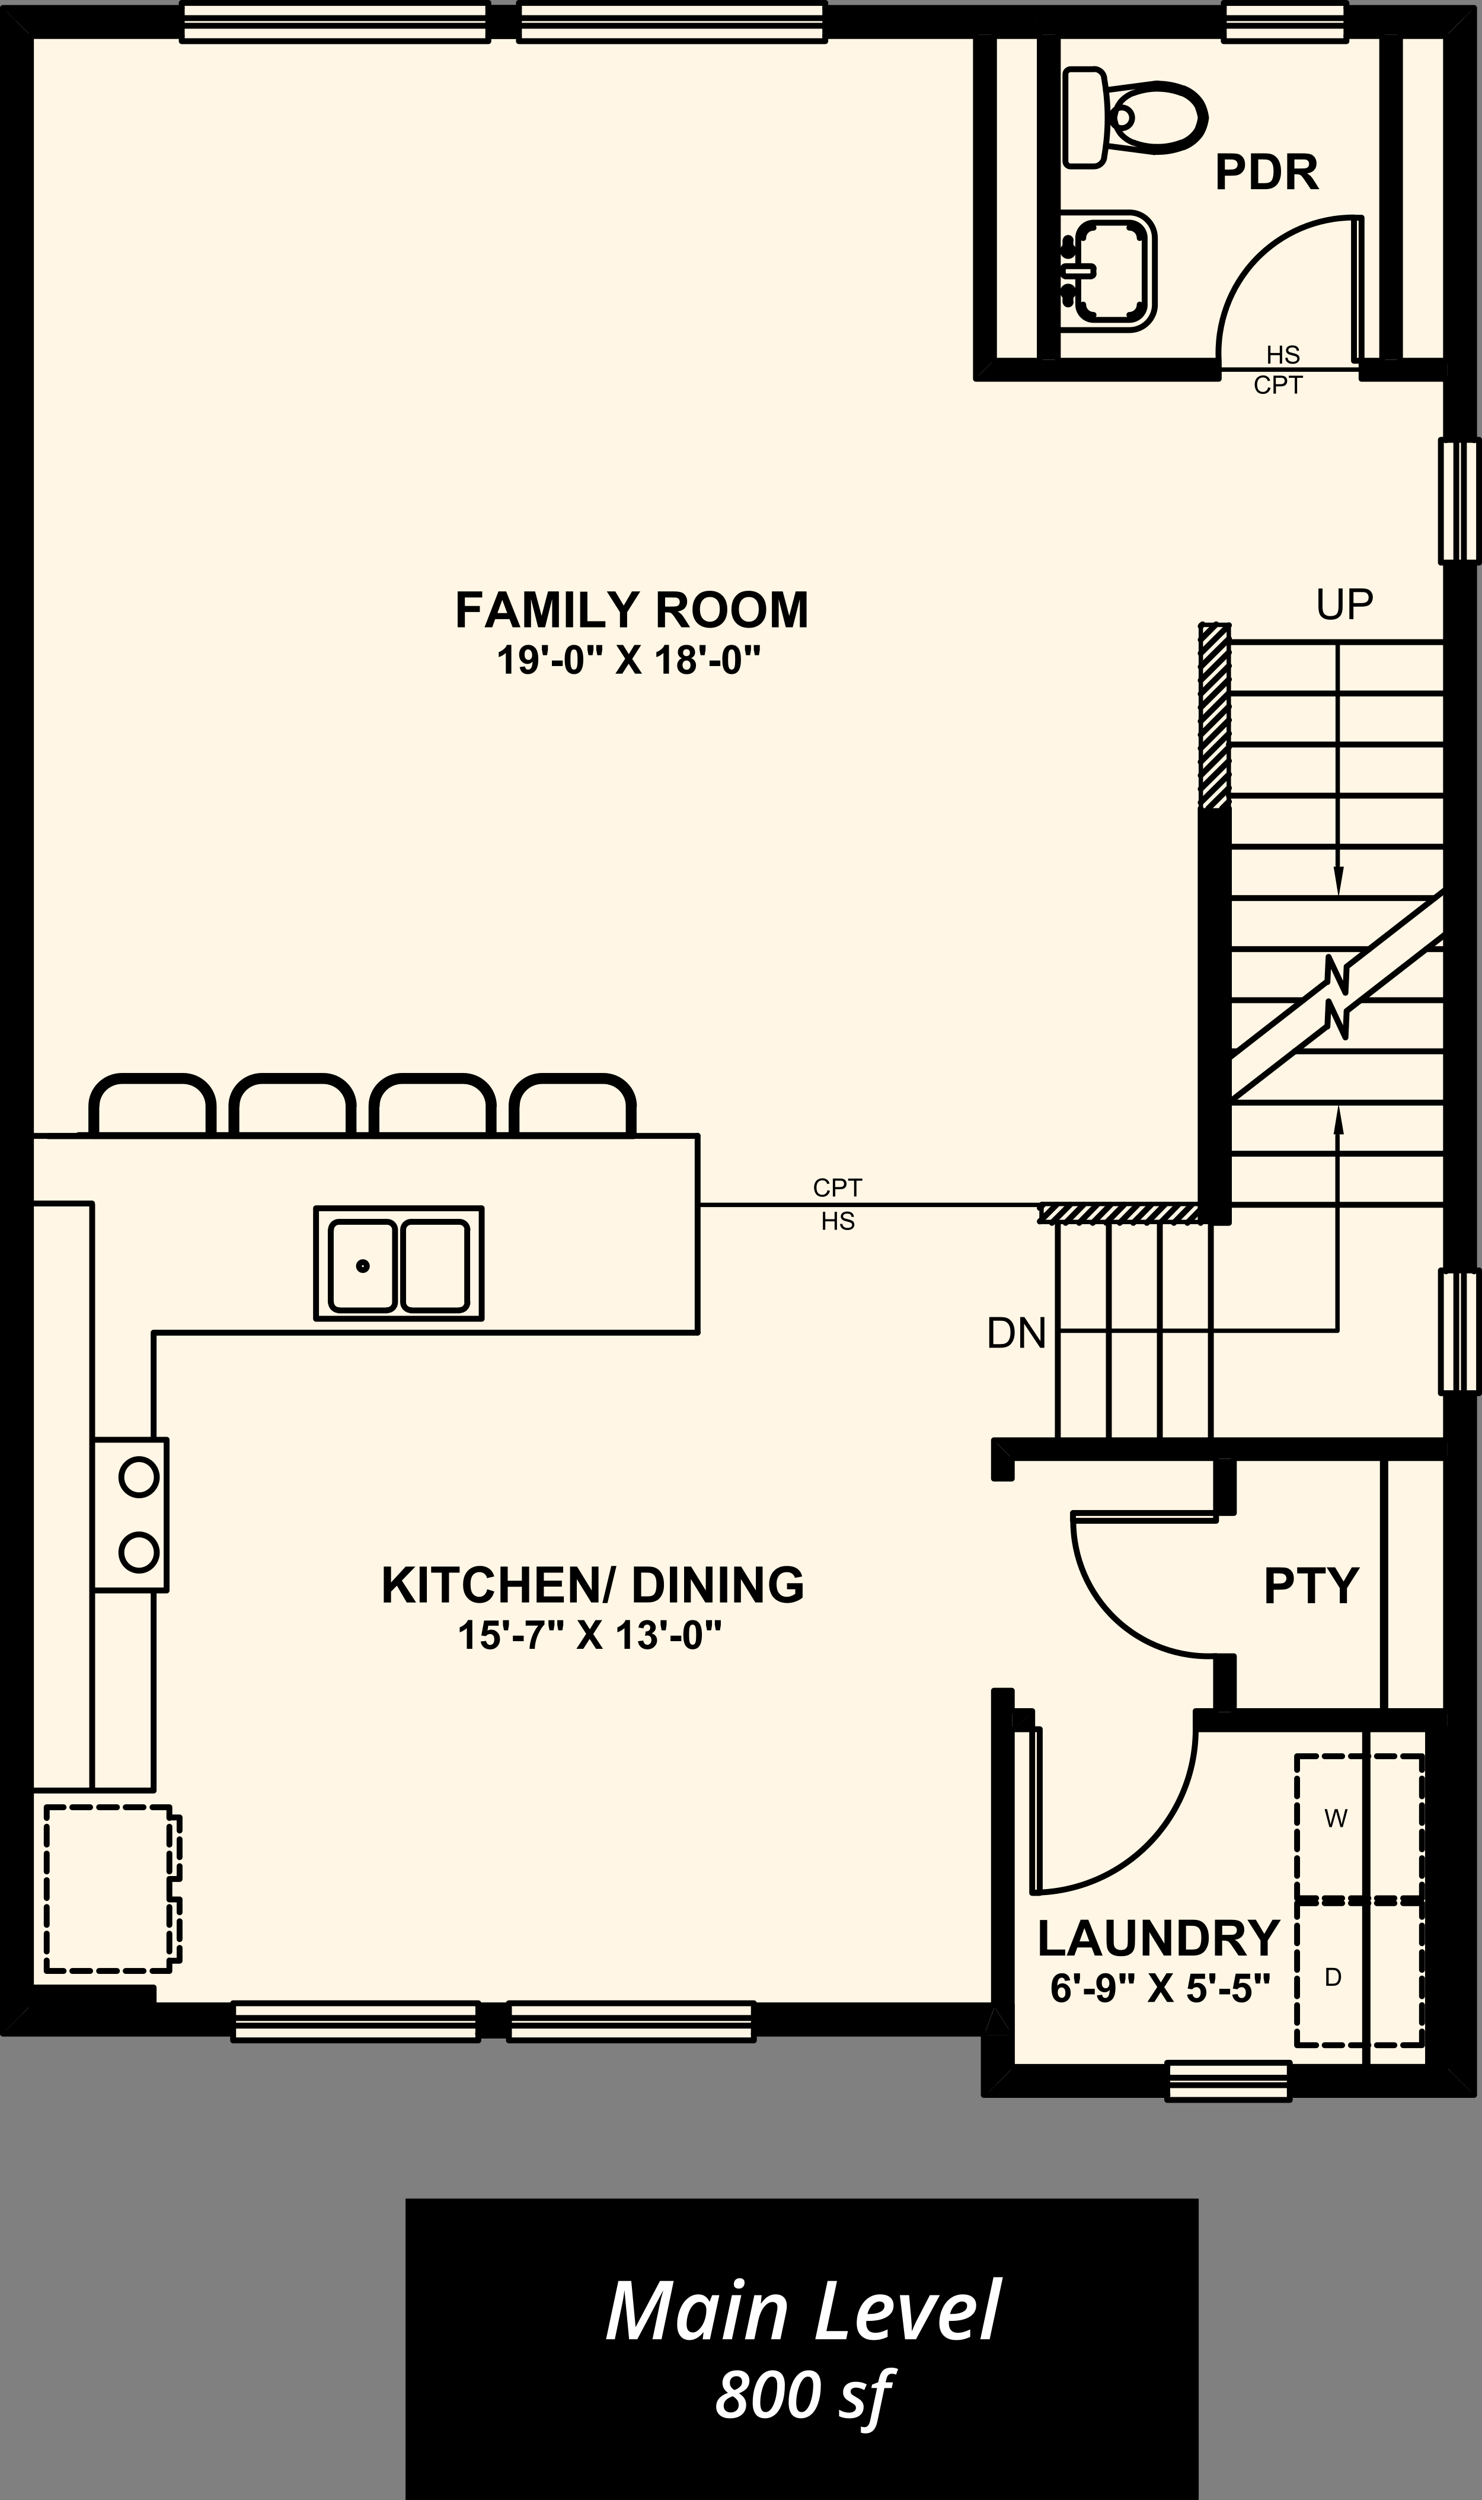 <?xml version="1.0" encoding="UTF-8"?>
<svg id="Layer_2" data-name="Layer 2" xmlns="http://www.w3.org/2000/svg" width="400.8" height="675.77" viewBox="0 0 400.8 675.77">
  <rect x="0" y="0" width="400.8" height="675.77" fill="#808080" stroke="none"/>
  <g id="Layer_1-2" data-name="Layer 1">
    <polygon points="4.45 544.59 63.6 544.59 63.12 551.58 129.42 552.04 129.42 549.55 137.37 549.55 137.37 552.04 203.51 552.04 203.51 548.31 266.16 548.31 266.16 563.35 315.76 563.35 315.92 567.8 348.68 567.48 349.15 564.3 389.86 564.3 396.49 551.9 396.49 376.69 400.03 376.53 400.03 343.46 394.94 343.62 394.94 152.51 400.22 152.35 399.87 119.12 395.9 118.8 395.9 4.64 365.05 4.64 364.1 .67 331.03 1.14 330.39 5.28 223.55 5.28 223.39 .98 140.39 1.3 140.61 6.23 131.97 6.23 131.97 1.14 48.69 1.14 48.69 5.49 4.45 5.49 4.45 544.59" fill="#fff6e5" stroke-width="0"/>
    <rect x="109.68" y="594.27" width="214.5" height="81.5" fill="#000" stroke-width="0"/>
    <g>
      <path d="M170.14,632.3l-1.24-13.09h-.06c-.07.85-.26,2.07-.59,3.67l-1.98,9.42h-2.36l3.33-15.76h3.48l1.17,12.39h.07l6.53-12.39h3.71l-3.29,15.76h-2.45l1.96-9.4c.28-1.34.59-2.57.93-3.69h-.06l-6.93,13.09h-2.21Z" fill="#fff" stroke-width="0"/>
      <path d="M186.42,632.52c-1.01,0-1.81-.37-2.4-1.09-.59-.73-.88-1.76-.88-3.08,0-1.45.25-2.81.75-4.08.5-1.26,1.19-2.27,2.07-3,.88-.74,1.84-1.1,2.89-1.1.7,0,1.3.16,1.8.49.5.33.89.8,1.17,1.43h.11l.67-1.7h1.94l-2.54,11.93h-1.96l.23-1.9h-.06c-1.14,1.41-2.39,2.11-3.76,2.11ZM187.34,630.47c.59,0,1.17-.28,1.74-.84.57-.56,1.04-1.3,1.4-2.24s.55-1.96.55-3.06c0-.63-.17-1.14-.51-1.53s-.78-.58-1.33-.58c-.61,0-1.19.28-1.72.83-.54.55-.97,1.31-1.29,2.26-.32.95-.49,1.94-.49,2.96,0,.73.15,1.28.44,1.64.29.36.7.54,1.21.54Z" fill="#fff" stroke-width="0"/>
      <path d="M197.95,632.3h-2.54l2.54-11.93h2.53l-2.53,11.93ZM198.46,617.44c0-.49.14-.88.42-1.19.28-.3.68-.45,1.19-.45.38,0,.69.09.93.29.24.19.36.48.36.87,0,.51-.14.91-.43,1.21s-.67.44-1.13.44c-.38,0-.7-.09-.95-.28-.25-.19-.38-.48-.38-.88Z" fill="#fff" stroke-width="0"/>
      <path d="M208.54,632.3l1.53-7.25c.13-.65.19-1.12.19-1.41,0-.94-.46-1.41-1.39-1.41-.52,0-1.03.21-1.53.62-.5.41-.96,1-1.36,1.77s-.7,1.65-.91,2.63l-1.06,5.06h-2.54l2.54-11.93h1.98l-.23,2.21h.1c.6-.85,1.21-1.46,1.84-1.85.63-.38,1.32-.58,2.06-.58.96,0,1.71.27,2.24.82.53.55.79,1.32.79,2.33,0,.5-.08,1.15-.25,1.95l-1.48,7.04h-2.54Z" fill="#fff" stroke-width="0"/>
      <path d="M220.49,632.3l3.33-15.76h2.55l-2.87,13.55h5.81l-.46,2.21h-8.37Z" fill="#fff" stroke-width="0"/>
      <path d="M236.21,632.52c-1.42,0-2.52-.4-3.32-1.2s-1.19-1.91-1.19-3.34.28-2.75.84-3.97c.56-1.23,1.31-2.17,2.26-2.84.95-.67,2.02-1,3.2-1s2.06.26,2.7.78.96,1.26.96,2.22c0,1.31-.6,2.33-1.79,3.07-1.2.74-2.9,1.11-5.12,1.11h-.46l-.02.33v.31c0,.8.2,1.42.61,1.88.41.45,1.01.68,1.82.68.52,0,1.03-.07,1.54-.21.51-.14,1.11-.37,1.81-.7v2.02c-.69.32-1.33.54-1.9.67-.58.13-1.22.2-1.94.2ZM237.85,622.1c-.69,0-1.34.31-1.95.93-.61.62-1.04,1.43-1.31,2.45h.31c1.35,0,2.41-.19,3.17-.58s1.14-.93,1.14-1.63c0-.37-.12-.65-.35-.86-.23-.21-.57-.31-1.02-.31Z" fill="#fff" stroke-width="0"/>
      <path d="M244.77,632.3l-1.41-11.93h2.5l.59,6.45c.1,1.14.15,2.21.15,3.2h.08c.2-.53.45-1.12.75-1.78.3-.65.54-1.13.7-1.42l3.35-6.45h2.7l-6.45,11.93h-2.96Z" fill="#fff" stroke-width="0"/>
      <path d="M258.55,632.52c-1.42,0-2.52-.4-3.32-1.2s-1.19-1.91-1.19-3.34.28-2.75.84-3.97c.56-1.23,1.31-2.17,2.26-2.84.95-.67,2.02-1,3.2-1s2.06.26,2.7.78.96,1.26.96,2.22c0,1.31-.6,2.33-1.79,3.07-1.2.74-2.9,1.11-5.12,1.11h-.46l-.02.33v.31c0,.8.2,1.42.61,1.88.41.45,1.01.68,1.82.68.52,0,1.03-.07,1.54-.21.51-.14,1.11-.37,1.81-.7v2.02c-.69.32-1.33.54-1.9.67-.58.13-1.22.2-1.94.2ZM260.19,622.1c-.69,0-1.34.31-1.95.93-.61.62-1.04,1.43-1.31,2.45h.31c1.35,0,2.41-.19,3.17-.58s1.14-.93,1.14-1.63c0-.37-.12-.65-.35-.86-.23-.21-.57-.31-1.02-.31Z" fill="#fff" stroke-width="0"/>
      <path d="M267.65,632.3h-2.52l3.56-16.78h2.53l-3.57,16.78Z" fill="#fff" stroke-width="0"/>
    </g>
    <g>
      <path d="M199.34,640.69c1.03,0,1.84.26,2.44.77.6.51.9,1.2.9,2.06,0,.76-.23,1.42-.68,1.98-.46.56-1.17,1.03-2.14,1.41.69.45,1.19.92,1.49,1.43.3.5.45,1.08.45,1.74,0,.7-.18,1.32-.53,1.87-.35.55-.86.97-1.51,1.28s-1.43.45-2.34.45c-1.17,0-2.08-.29-2.74-.86-.66-.57-.99-1.35-.99-2.31,0-1.71,1.06-2.95,3.17-3.73-.52-.4-.9-.82-1.13-1.25-.23-.43-.34-.9-.34-1.4,0-1.03.37-1.86,1.1-2.49s1.68-.94,2.85-.94ZM198.16,647.7c-.86.31-1.48.67-1.86,1.09-.39.42-.58.92-.58,1.52,0,.53.17.96.51,1.29.34.32.79.48,1.36.48.66,0,1.19-.18,1.59-.55.4-.37.6-.85.6-1.44,0-.52-.14-.98-.42-1.36-.28-.38-.68-.73-1.2-1.03ZM199.17,642.29c-.53,0-.97.16-1.29.48-.33.32-.49.75-.49,1.28,0,.48.11.87.34,1.18.22.31.52.58.9.8.66-.25,1.17-.55,1.53-.91s.54-.81.54-1.35c0-.47-.14-.83-.41-1.09s-.64-.39-1.1-.39Z" fill="#fff" stroke-width="0"/>
      <path d="M212.25,644.77c0,1.76-.23,3.33-.68,4.71-.46,1.38-1.08,2.43-1.89,3.13-.8.7-1.74,1.06-2.8,1.06s-1.95-.37-2.5-1.1c-.55-.73-.82-1.78-.82-3.13,0-1.63.24-3.15.72-4.54.48-1.39,1.12-2.44,1.92-3.15.8-.71,1.73-1.06,2.77-1.06s1.89.34,2.45,1.02c.56.68.84,1.7.84,3.06ZM208.8,642.39c-.56,0-1.08.32-1.55.97-.48.64-.87,1.54-1.18,2.7-.31,1.15-.46,2.29-.46,3.4,0,.82.11,1.45.34,1.88.22.43.6.65,1.11.65.58,0,1.1-.33,1.57-.98s.85-1.56,1.14-2.73c.28-1.17.43-2.36.43-3.57,0-1.54-.47-2.31-1.4-2.31Z" fill="#fff" stroke-width="0"/>
      <path d="M221.98,644.77c0,1.76-.23,3.33-.68,4.71-.46,1.38-1.08,2.43-1.89,3.13-.8.7-1.74,1.06-2.8,1.06s-1.95-.37-2.5-1.1c-.55-.73-.82-1.78-.82-3.13,0-1.63.24-3.15.72-4.54.48-1.39,1.12-2.44,1.92-3.15.8-.71,1.73-1.06,2.77-1.06s1.89.34,2.45,1.02c.56.68.84,1.7.84,3.06ZM218.53,642.39c-.56,0-1.08.32-1.55.97-.48.64-.87,1.54-1.18,2.7-.31,1.15-.46,2.29-.46,3.4,0,.82.11,1.45.34,1.88.22.43.6.65,1.11.65.58,0,1.1-.33,1.57-.98s.85-1.56,1.14-2.73c.28-1.17.43-2.36.43-3.57,0-1.54-.47-2.31-1.4-2.31Z" fill="#fff" stroke-width="0"/>
      <path d="M233.56,650.57c0,1-.34,1.76-1.02,2.3-.68.54-1.62.81-2.83.81-1.09,0-2.02-.19-2.78-.58v-1.75c.88.52,1.78.78,2.69.78.56,0,1.01-.12,1.35-.35.35-.23.52-.54.52-.94,0-.29-.1-.54-.3-.75-.2-.21-.61-.49-1.22-.84-.72-.38-1.23-.78-1.52-1.18-.3-.4-.44-.87-.44-1.42,0-.89.31-1.59.92-2.1.62-.51,1.45-.76,2.49-.76,1.13,0,2.12.24,2.98.72l-.66,1.52c-.81-.44-1.57-.66-2.29-.66-.42,0-.76.09-1.02.29-.26.19-.39.45-.39.79,0,.26.1.49.29.69s.58.46,1.16.78c.6.34,1.03.63,1.29.87.25.24.45.5.58.79.13.29.2.61.2.99Z" fill="#fff" stroke-width="0"/>
      <path d="M234.11,657.74c-.52,0-.95-.07-1.29-.2v-1.64c.37.12.7.17.98.17.77,0,1.28-.59,1.53-1.77l1.87-8.82h-1.54l.18-.91,1.67-.66.18-.79c.25-1.14.64-1.95,1.16-2.43.52-.48,1.26-.72,2.21-.72.66,0,1.27.12,1.82.37l-.53,1.52c-.43-.16-.82-.24-1.17-.24-.4,0-.71.12-.95.37-.24.25-.42.65-.55,1.22l-.16.74h1.97l-.32,1.54h-1.98l-1.92,9.08c-.23,1.09-.61,1.89-1.13,2.4s-1.21.77-2.05.77Z" fill="#fff" stroke-width="0"/>
    </g>
    <path d="M391.08,462.53v-68.4M386.21,558.68v-91.27M348.92,558.68h42.17v-91.27M273.63,542.05v16.64h42.1M203.87,542.05h64.95M129.29,542.05h8.28M8.37,483.98h33.18M8.37,537.23h33.18M8.37,542.05h54.56M188.66,307.04H8.37M188.66,360.22H41.55M41.55,430.1v53.89M41.55,360.22v28.39M24.93,325.66v158.32M41.55,537.23v4.82M8.37,9.72v532.32M49.12,2.15H.79M140.33,2.15h-8.28M330.95,2.15h-107.76M398.66,118.98V2.15h-34.53M398.66,343.65v-191.46M348.92,566.26h49.74v-189.41M203.87,549.69h62.19v16.57h49.68M129.29,549.69h8.28M.79,2.15v547.54h62.13M330.5,218.53l1.86-1.86M326.78,218.53l5.58-5.53M324.72,216.92l7.64-7.58M324.72,213.26l7.64-7.58M324.72,209.6l7.64-7.64M324.72,205.94l7.64-7.64M324.72,202.28l7.64-7.64M324.72,198.62l7.64-7.64M324.72,194.96l7.64-7.64M324.72,191.23l7.64-7.58M324.72,187.57l7.64-7.58M324.72,183.91l7.64-7.58M324.72,180.25l7.64-7.58M324.72,176.59l7.64-7.58M324.72,172.93l4.17-4.18M324.72,169.27l.51-.51M321.13,330.54l3.6-3.66M317.47,330.54l4.81-4.88M313.81,330.54l4.81-4.88M310.15,330.54l4.81-4.88M306.49,330.54l4.81-4.88M302.84,330.54l4.81-4.88M299.18,330.54l4.81-4.88M295.52,330.54l4.81-4.88M291.86,330.54l4.81-4.88M288.2,330.54l4.81-4.88M284.48,330.54l4.88-4.88M281.21,330.16l4.49-4.5M281.21,326.5l.83-.83" fill="none" stroke="#000" stroke-linecap="round" stroke-linejoin="round" stroke-width="1.59"/>
    <line x1="374.32" y1="462.21" x2="374.32" y2="394.87" fill="none" stroke="#000" stroke-linecap="round" stroke-linejoin="round" stroke-width="2.25"/>
    <path d="M281.2,467.41h-2.05v44.25h2.05v-44.25ZM279.18,511.59c24.4,0,44.19-19.8,44.19-44.22M290.25,410.99c-.02,10.09,4.13,19.74,11.45,26.67,7.32,6.93,17.18,10.54,27.24,9.97M290.18,411.08h38.7v-2.12h-38.7v2.12ZM333.69,447.69v14.84M333.69,394.12v14.84M328.88,447.69v14.84M328.88,394.12v14.84M323.36,462.52v4.88M279.15,462.52v4.88M273.63,462.52v-5.52h-4.81M279.15,462.52h-5.52M328.88,462.52h-5.52M391.07,462.52h-57.37M279.15,467.41h-5.52M391.07,467.41h-67.71M328.88,408.96h4.81M328.88,447.69h4.81M328.88,408.96h4.81M273.63,399.65h-4.81M333.69,447.69h-4.81M333.69,408.96h-4.81M328.88,394.12h-55.26M391.07,394.12h-57.37M268.81,399.65v-10.34h122.26M268.81,542.04v-85.03M273.63,399.65v-5.53M273.63,462.52v-5.52M273.63,558.67v-91.27M286.08,330.54v58.77M299.88,330.54v58.77M313.67,330.54v58.77M327.47,389.31v-58.77h4.88M333.69,394.12h57.37M277.93,394.12h50.96M277.93,389.31h113.14M332.35,325.66h58.72M332.35,311.85h58.72M332.35,298.04h58.72M350.12,284.17h40.95M332.35,284.17h2.31M367.97,270.36h23.1M332.35,270.36h20.09M385.74,256.55h5.33M332.35,256.55h37.93M332.35,242.75h55.71M332.35,228.87h58.72M332.35,215.07h58.72M332.35,201.25h58.72M332.35,187.45h58.72M332.35,173.57h58.72M324.71,218.53v112.01M332.35,218.53v112.01M49.14,9.73H8.39M140.33,9.73h-8.28M263.94,9.73h-40.75M281.2,9.73h-12.39M330.94,9.73h-44.86M373.81,9.73h-9.69M391.07,9.73h-12.45M373.81,97.53V9.73M378.62,97.53V9.73M391.07,97.53V9.73M391.07,118.98v-16.57M391.07,343.64v-191.46M391.07,389.31v-12.46" fill="none" stroke="#000" stroke-linecap="round" stroke-linejoin="round" stroke-width="1.59"/>
    <line x1="369.51" y1="558.5" x2="369.51" y2="468.26" fill="none" stroke="#000" stroke-linecap="round" stroke-linejoin="round" stroke-width="2.25"/>
    <path d="M63.05,542.79v7.42M129.36,542.79v7.55M137.64,542.79v7.42M203.88,542.79v7.42M129.36,550.21h8.27M129.36,542.79h8.27M129.36,545.47H63.05M129.36,547.53H63.05M63.05,551.52h66.31v-10.04H63.05v10.04ZM129.36,542.79v7.42M63.05,542.79v7.42M203.88,545.47h-66.25M203.88,547.53h-66.25M203.88,551.52h-66.25M129.36,541.48v10.04M203.88,551.52v-10.04h-66.25v10.04M203.88,542.79v7.42M137.64,542.79v7.42M137.64,542.79h-8.27M137.64,550.21h-8.27M348.82,558.94v7.36M315.66,558.94v7.36M348.82,557.57v10.04M348.82,561.62h-33.15M348.82,563.62h-33.15M348.82,557.57h-33.15v10.04h33.15" fill="none" stroke="#000" stroke-linecap="round" stroke-linejoin="round" stroke-width="1.59"/>
    <line x1="281.07" y1="325.68" x2="188.94" y2="325.68" fill="none" stroke="#000" stroke-linecap="round" stroke-linejoin="round" stroke-width="1.19"/>
    <path d="M132.06,9.72h8.28M132.06,2.14h8.28M132.06,4.9H49.15M132.06,6.96H49.15M49.15,11.13h82.92V.79H49.15v10.34ZM132.06,2.14v7.58M49.15,2.14v7.58M223.19,4.9h-82.85M223.19,6.96h-82.85M223.19,11.13h-82.85M132.06.79v10.34M223.19,11.13V.79h-82.85v10.34M223.19,2.14v7.58M140.34,2.14v7.58M140.34,2.14h-8.28M140.34,9.72h-8.28M359.31,258.65l4.56,9.7.32-6.94M358.99,265.26l-30.29,23.57M358.99,265.45l.32-6.81M394.99,237.33l-30.81,23.96M359.31,270.66l4.56,9.76.32-6.94M358.99,277.47l.32-6.81M394.99,249.34l-30.81,23.95M358.99,277.34l-30.29,23.5M366.2,58.79c-10.08-.02-19.72,4.13-26.65,11.45-6.93,7.33-10.53,17.19-9.96,27.26M366.18,97.51h2.05v-38.66h-2.05v38.66ZM329.6,102.39v-4.88M368.23,97.51v4.88h22.85M329.6,102.39h-65.65M391.08,102.39h-22.85M378.63,97.51h12.45M368.23,97.51h5.58M281.21,97.51h-12.39M329.6,97.51h-43.51M373.81,97.51h-5.58M386.2,97.51h-7.57M263.94,102.39V9.72M268.82,97.51V9.72M281.21,97.51V9.72M286.08,97.51V9.72M312.27,41.13l-13.22-1.73M298.59,42.65c1.29-7.15,1.29-14.47,0-21.61M295.84,44.98h-6.35M295.87,44.98c1.37,0,2.54-1,2.76-2.35M288.14,43.63v-23.5M295.84,18.71h-6.35M289.52,18.71c-.76,0-1.38.62-1.38,1.38M288.14,43.6c0,.76.62,1.38,1.38,1.38M312.27,22.63l-13.22,1.74M298.63,21c-.22-1.36-1.39-2.35-2.76-2.35M301.31,31.68c.11.91.34,1.81.68,2.67M302,34.35c.25.63.6,1.21,1.04,1.73M303,36.09c.94,1.1,2.14,1.95,3.5,2.47M306.53,38.52c2.01.77,4.14,1.17,6.29,1.2M312.84,39.71c.3,0,.59,0,.89-.03M302,29.35c-.34.85-.57,1.75-.68,2.67M303.04,27.62c-.44.51-.79,1.1-1.04,1.73M306.5,25.13c-1.35.52-2.56,1.37-3.5,2.47M312.82,23.98c-2.15.02-4.28.43-6.29,1.19M313.73,23.95c-.3-.02-.59-.03-.89-.03M306.17,31.85c0-1.54-1.25-2.79-2.79-2.79s-2.79,1.25-2.79,2.79,1.25,2.79,2.79,2.79,2.79-1.25,2.79-2.79M324.08,34.35c.32-.8.54-1.64.66-2.5M323.1,36.07c.44-.51.8-1.1,1.04-1.73M319.58,38.56c1.35-.52,2.56-1.36,3.5-2.47M313.26,39.71c2.15-.02,4.28-.43,6.29-1.2M312.41,39.68c.3.02.59.03.89.03M325.39,34.87c.39-.97.65-1.99.78-3.02M324.13,36.95c.54-.63.96-1.34,1.27-2.1M320.06,39.82c1.56-.6,2.95-1.58,4.04-2.85M313.27,41.06c2.31-.02,4.6-.46,6.76-1.29M312.31,41.03c.34.03.67.04,1.01.04M326.17,31.84c-.13-1.04-.39-2.05-.78-3.02M325.4,28.85c-.31-.76-.74-1.48-1.27-2.1M324.1,26.72c-1.09-1.27-2.48-2.25-4.04-2.85M320.03,23.92c-2.16-.83-4.45-1.26-6.76-1.29M313.31,22.57c-.34,0-.67,0-1.01.04M324.74,31.85c-.12-.86-.34-1.7-.66-2.5M324.15,29.35c-.25-.63-.6-1.21-1.04-1.73M323.08,27.6c-.94-1.1-2.14-1.95-3.5-2.47M319.55,25.18c-2.01-.77-4.14-1.17-6.29-1.19M313.3,23.92c-.3,0-.59,0-.89.03M312.33,82.36v-17.98M305.4,57.44h-19.32M305.4,89.23h-19.32M309.57,82.36v-17.98M305.4,60.2h-9.69M305.4,86.47h-9.69M291.61,82.36v-7.64M309.57,64.34c0-2.29-1.85-4.14-4.14-4.14M295.74,60.2c-2.29,0-4.14,1.85-4.14,4.14M291.61,82.33c0,2.29,1.85,4.14,4.14,4.14M305.44,86.47c2.29,0,4.14-1.85,4.14-4.14M312.33,64.34c0-3.81-3.09-6.91-6.9-6.91M305.44,89.23c3.81,0,6.9-3.09,6.9-6.9M287.43,72.66v1.35M295.07,71.95h-6.93M295.07,74.71h-6.93M289.57,80.05c.54-.31.8-.95.64-1.55-.16-.6-.71-1.02-1.33-1.02s-1.17.42-1.33,1.02c-.16.61.1,1.24.64,1.55M295.71,72.66v1.35M288.14,78.89v2.76M289.49,78.89v2.76M289.55,78.86c0-.37-.3-.67-.67-.67s-.68.3-.68.67M288.2,81.62c0,.37.3.67.68.67s.67-.3.67-.67M288.17,71.95c-.37,0-.67.3-.67.67M287.5,73.98c0,.37.3.67.67.67M295.1,74.65c.37,0,.67-.3.67-.67M295.78,72.63c0-.37-.3-.67-.67-.67M291.61,71.95v-7.58M289.55,64.98c0-.37-.3-.67-.67-.67s-.68.3-.68.67M288.2,67.81c0,.37.3.67.68.67s.67-.3.67-.67M289.49,67.84v-2.83M288.14,67.84v-2.83M288.19,66.62c-.54.31-.8.95-.64,1.55.16.6.71,1.02,1.33,1.02s1.17-.42,1.33-1.02c.16-.61-.1-1.24-.64-1.55M305.44,85.12c1.54,0,2.79-1.25,2.79-2.79M292.95,82.33c0,1.54,1.25,2.79,2.79,2.79M295.74,61.55c-1.54,0-2.79,1.25-2.79,2.8M308.23,64.34c0-1.54-1.25-2.8-2.79-2.8M188.67,307.01v53.17M89.45,352.03v-19.59M91.63,330.26h13.03M106.84,332.44v19.59M104.66,354.21h-13.03M106.84,332.41c0-1.19-.96-2.15-2.15-2.15M91.66,330.26c-1.19,0-2.15.96-2.15,2.15M89.51,351.99c0,1.19.96,2.15,2.15,2.15M104.69,354.15c1.19,0,2.15-.96,2.15-2.15M124.26,354.15c1.19,0,2.15-.96,2.15-2.15M109.02,351.99c0,1.19.96,2.15,2.15,2.15M111.17,330.26c-1.19,0-2.15.96-2.15,2.15M126.41,332.41c0-1.19-.96-2.15-2.15-2.15M124.23,354.21h-13.09M126.35,332.44v19.59M111.14,330.26h13.09M109.02,352.03v-19.59M99.2,342.23c0-.59-.47-1.06-1.06-1.06s-1.06.47-1.06,1.06.47,1.06,1.06,1.06,1.06-.47,1.06-1.06M85.47,356.46v-29.86h44.8v29.86M85.47,356.46h44.8M45.81,491.26h2.76M48.57,504.43v3.47M48.57,497.17v4.82M48.57,491.26v3.53M45.81,529.99h2.76M48.57,516.89v-3.47M48.57,524.14v-4.82M48.57,529.99v-3.47M45.81,529.92v2.83M45.81,522.67v4.82M45.81,515.47v4.82M45.81,508.22v4.82M45.81,501.02v4.82M45.81,493.77v4.82M41.25,488.5h4.56v2.89M34,488.5h4.81M26.81,488.5h4.81M19.56,488.5h4.81M12.63,488.5h4.56M45.81,507.89h2.76M41.25,532.75h4.56M34,532.75h4.81M26.81,532.75h4.81M19.56,532.75h4.81M12.63,532.75h4.56M45.81,513.42h2.76M12.63,491.39v-2.89M12.63,498.58v-4.82M12.63,505.84v-4.82M12.63,513.03v-4.82M12.63,520.29v-4.82M12.63,527.48v-4.82M12.63,532.75v-2.83" fill="none" stroke="#000" stroke-linecap="round" stroke-linejoin="round" stroke-width="1.59"/>
    <line x1="330.17" y1="99.9" x2="368.28" y2="99.9" fill="none" stroke="#000" stroke-linecap="round" stroke-linejoin="round" stroke-width="1.19"/>
    <path d="M21.25,306.81h149.21M391.09,118.89h7.57M391.09,152.07h7.57M389.68,118.89h10.33M393.85,118.89v33.18M395.9,118.89v33.18M389.68,118.89v33.18h10.33v-33.18M391.09,343.4h7.57M391.09,376.58h7.57M389.68,343.4h10.33M393.85,343.4v33.18M395.9,343.4v33.18M389.68,343.4v33.18h10.33v-33.18M364.14,2.14v7.57M330.96,2.14v7.57M364.14.8v10.33M364.14,4.9h-33.18M364.14,6.96h-33.18M364.14.8h-33.18v10.33h33.18" fill="none" stroke="#000" stroke-linecap="round" stroke-linejoin="round" stroke-width="1.59"/>
    <g>
      <path d="M222.55,332.41v-4.85h.64v1.99h2.52v-1.99h.64v4.85h-.64v-2.28h-2.52v2.28h-.64Z" fill="#000" stroke-width="0"/>
      <path d="M227.2,330.85l.61-.05c.03.24.09.44.2.6.1.16.27.28.49.38.22.1.47.14.74.14.25,0,.46-.04.65-.11.19-.07.33-.17.42-.3.09-.13.14-.27.14-.42s-.04-.29-.13-.4-.23-.21-.44-.29c-.13-.05-.42-.13-.86-.24-.45-.11-.76-.21-.94-.3-.23-.12-.4-.27-.52-.45s-.17-.38-.17-.6c0-.24.07-.47.21-.69s.34-.37.61-.48.56-.17.89-.17c.36,0,.68.06.95.17.27.12.49.29.63.51.15.22.23.48.24.76l-.61.05c-.03-.31-.15-.54-.34-.69s-.47-.23-.84-.23-.67.07-.85.21c-.18.14-.27.31-.27.51,0,.17.06.32.19.43.12.11.45.23.97.34.52.12.88.22,1.07.31.28.13.49.29.62.49.13.2.2.43.2.69s-.07.5-.22.73c-.15.23-.36.41-.64.53s-.59.19-.93.19c-.44,0-.81-.06-1.1-.19-.3-.13-.53-.32-.7-.58-.17-.26-.26-.55-.27-.87Z" fill="#000" stroke-width="0"/>
    </g>
    <g>
      <path d="M223.81,321.71l.64.16c-.13.53-.38.93-.73,1.21-.35.28-.78.42-1.28.42s-.95-.11-1.27-.32c-.33-.21-.58-.52-.75-.92-.17-.4-.26-.84-.26-1.3,0-.5.1-.95.29-1.32.19-.38.47-.66.82-.86.36-.19.75-.29,1.17-.29.49,0,.89.12,1.22.37.33.25.56.59.69,1.04l-.63.15c-.11-.35-.28-.61-.49-.77s-.48-.24-.81-.24c-.37,0-.68.09-.93.27s-.43.42-.53.72-.15.61-.15.93c0,.41.06.77.18,1.08.12.31.31.54.56.69.25.15.53.23.82.23.36,0,.66-.1.91-.31.25-.21.42-.51.51-.92Z" fill="#000" stroke-width="0"/>
      <path d="M225.24,323.41v-4.85h1.83c.32,0,.57.01.74.05.24.04.44.12.6.23s.29.27.39.47c.1.2.15.42.15.66,0,.41-.13.76-.39,1.05-.26.29-.74.43-1.42.43h-1.24v1.97h-.64ZM225.88,320.86h1.25c.41,0,.71-.08.88-.23s.26-.37.26-.65c0-.2-.05-.38-.15-.52s-.24-.24-.41-.29c-.11-.03-.31-.04-.6-.04h-1.24v1.73Z" fill="#000" stroke-width="0"/>
      <path d="M230.98,323.41v-4.27h-1.6v-.57h3.84v.57h-1.6v4.27h-.64Z" fill="#000" stroke-width="0"/>
    </g>
    <g>
      <path d="M342.98,104.69l.64.16c-.13.53-.38.93-.73,1.21-.35.28-.78.42-1.28.42s-.95-.11-1.27-.32c-.33-.21-.58-.52-.75-.92-.17-.4-.26-.84-.26-1.3,0-.5.1-.95.29-1.32.19-.38.47-.66.82-.86.36-.19.75-.29,1.17-.29.49,0,.89.12,1.22.37.33.25.56.59.69,1.04l-.63.15c-.11-.35-.28-.61-.49-.77s-.48-.24-.81-.24c-.37,0-.68.09-.93.27s-.43.42-.53.72-.15.61-.15.93c0,.41.06.77.18,1.08.12.31.31.54.56.69.25.15.53.23.82.23.36,0,.66-.1.91-.31.25-.21.42-.51.51-.92Z" fill="#000" stroke-width="0"/>
      <path d="M344.41,106.39v-4.85h1.83c.32,0,.57.01.74.05.24.04.44.12.6.23s.29.27.39.47c.1.2.15.42.15.66,0,.41-.13.76-.39,1.05-.26.29-.74.43-1.42.43h-1.24v1.97h-.64ZM345.05,103.84h1.25c.41,0,.71-.08.88-.23s.26-.37.26-.65c0-.2-.05-.38-.15-.52s-.24-.24-.41-.29c-.11-.03-.31-.04-.6-.04h-1.24v1.73Z" fill="#000" stroke-width="0"/>
      <path d="M350.16,106.39v-4.27h-1.6v-.57h3.84v.57h-1.6v4.27h-.64Z" fill="#000" stroke-width="0"/>
    </g>
    <g>
      <path d="M342.95,98.28v-4.85h.64v1.99h2.52v-1.99h.64v4.85h-.64v-2.28h-2.52v2.28h-.64Z" fill="#000" stroke-width="0"/>
      <path d="M347.6,96.73l.61-.05c.03.24.09.44.2.6.1.16.27.28.49.38.22.1.47.14.74.14.25,0,.46-.04.65-.11.19-.07.33-.17.42-.3.09-.13.14-.27.14-.42s-.04-.29-.13-.4-.23-.21-.44-.29c-.13-.05-.42-.13-.86-.24-.45-.11-.76-.21-.94-.3-.23-.12-.4-.27-.52-.45s-.17-.38-.17-.6c0-.24.07-.47.21-.69s.34-.37.61-.48.56-.17.89-.17c.36,0,.68.06.95.17.27.12.49.29.63.51.15.22.23.48.24.76l-.61.05c-.03-.31-.15-.54-.34-.69s-.47-.23-.84-.23-.67.07-.85.21c-.18.14-.27.31-.27.51,0,.17.06.32.19.43.12.11.45.23.97.34.52.12.88.22,1.07.31.28.13.49.29.62.49.13.2.2.43.2.69s-.07.5-.22.73c-.15.23-.36.41-.64.53s-.59.19-.93.19c-.44,0-.81-.06-1.1-.19-.3-.13-.53-.32-.7-.58-.17-.26-.26-.55-.27-.87Z" fill="#000" stroke-width="0"/>
    </g>
    <path d="M24.98,389.17h20.08v40.73h-20.08M42.4,399.29c0-2.7-2.14-4.89-4.79-4.89s-4.79,2.19-4.79,4.89,2.14,4.89,4.79,4.89,4.79-2.19,4.79-4.89M42.4,419.65c0-2.7-2.14-4.89-4.79-4.89s-4.79,2.19-4.79,4.89,2.14,4.89,4.79,4.89,4.79-2.19,4.79-4.89" fill="none" stroke="#000" stroke-linecap="round" stroke-linejoin="round" stroke-width="1.59"/>
    <path d="M324.76,218.55v-49.66h7.56v49.66M281.68,325.43v4.87h45.81M281.68,325.43h43.08" fill="none" stroke="#000" stroke-linecap="round" stroke-linejoin="round" stroke-width="1.19"/>
    <path d="M358.68,536.76v-4.85h1.67c.38,0,.66.02.86.07.28.06.51.18.71.35.26.22.45.49.57.83.13.34.19.72.19,1.15,0,.37-.04.69-.13.98s-.2.52-.33.71c-.13.19-.28.33-.44.44-.16.11-.35.19-.58.24-.23.06-.49.08-.78.08h-1.75ZM359.33,536.19h1.04c.32,0,.57-.03.75-.09s.33-.14.43-.25c.15-.15.27-.36.36-.61s.13-.57.13-.93c0-.51-.08-.9-.25-1.17-.17-.27-.37-.46-.61-.55-.17-.07-.45-.1-.83-.1h-1.02v3.7Z" fill="#000" stroke-width="0"/>
    <path d="M359.53,493.86l-1.29-4.85h.66l.74,3.18c.08.33.15.66.21.99.12-.52.2-.82.22-.9l.92-3.27h.77l.69,2.45c.17.61.3,1.18.38,1.72.06-.31.14-.66.24-1.05l.76-3.11h.64l-1.33,4.85h-.62l-1.02-3.69c-.09-.31-.14-.5-.15-.57-.05.22-.1.41-.14.57l-1.03,3.69h-.65Z" fill="#000" stroke-width="0"/>
    <path d="M379.49,513.1h5.09M372.39,513.1h4.71M365.36,513.1h4.71M358.26,513.1h4.71M350.79,509.4v3.69h5.15M350.79,502.27v4.77M350.79,495.08v4.77M350.79,487.95v4.77M350.79,480.76v4.77M355.94,474.71h-5.15v3.69M362.97,474.71h-4.71M370.07,474.71h-4.71M377.1,474.71h-4.71M384.57,478.41v-3.69h-5.09M384.57,485.53v-4.77M384.57,492.73v-4.77M384.57,499.86v-4.77M384.57,507.05v-4.77M384.57,513.1v-3.69M355.94,552.82h-5.15M362.97,552.82h-4.71M370.07,552.82h-4.71M377.1,552.82h-4.71M384.57,549.12v3.69h-5.09M384.57,542v4.77M384.57,534.8v4.77M384.57,527.67v4.77M384.57,520.48v4.77M379.49,514.43h5.09v3.69M372.39,514.43h4.71M365.36,514.43h4.71M358.26,514.43h4.71M350.79,518.13v-3.69h5.15M350.79,525.26v-4.77M350.79,532.45v-4.77M350.79,539.58v-4.77M350.79,546.77v-4.77M350.79,552.82v-3.69" fill="none" stroke="#000" stroke-linecap="round" stroke-linejoin="round" stroke-width="1.59"/>
    <g>
      <path d="M289.44,535.28l-1.44.16c-.04-.3-.13-.51-.28-.66-.15-.14-.34-.21-.58-.21-.31,0-.58.14-.8.42s-.35.87-.41,1.76c.37-.44.83-.66,1.38-.66.62,0,1.15.24,1.59.71s.66,1.08.66,1.83c0,.79-.23,1.43-.7,1.91s-1.06.72-1.79.72c-.78,0-1.43-.3-1.93-.91-.5-.61-.76-1.61-.76-2.99s.26-2.45.79-3.07c.53-.63,1.21-.94,2.05-.94.59,0,1.08.16,1.46.49s.63.81.74,1.44ZM286.07,538.52c0,.48.11.86.33,1.12.22.26.48.39.76.39s.5-.11.69-.32.28-.57.28-1.06-.1-.87-.3-1.11-.44-.35-.74-.35-.53.11-.72.34-.3.55-.3.99Z" fill="#000" stroke-width="0"/>
      <path d="M290.74,536.14l-.28-1.44v-1.31h1.62v1.31l-.24,1.44h-1.09Z" fill="#000" stroke-width="0"/>
      <path d="M293.15,539.07v-1.49h2.92v1.49h-2.92Z" fill="#000" stroke-width="0"/>
      <path d="M296.64,539.34l1.44-.16c.04.29.13.51.27.65.15.14.34.21.59.21.31,0,.57-.14.78-.42s.35-.87.41-1.76c-.37.43-.84.65-1.4.65-.61,0-1.14-.24-1.58-.71s-.66-1.08-.66-1.84.23-1.42.7-1.9c.47-.48,1.06-.72,1.78-.72.79,0,1.43.3,1.94.91.5.61.76,1.61.76,3s-.26,2.44-.79,3.07c-.53.63-1.21.94-2.05.94-.61,0-1.1-.16-1.47-.48-.37-.32-.61-.8-.72-1.45ZM300.01,536.09c0-.48-.11-.85-.33-1.12-.22-.26-.47-.4-.76-.4s-.5.11-.68.33c-.18.22-.27.57-.27,1.07s.1.87.3,1.1.44.35.74.35.53-.11.72-.34c.2-.23.29-.56.29-1Z" fill="#000" stroke-width="0"/>
      <path d="M303.05,536.14l-.28-1.44v-1.31h1.62v1.31l-.24,1.44h-1.09ZM305.43,536.14l-.28-1.44v-1.31h1.62v1.31l-.24,1.44h-1.09Z" fill="#000" stroke-width="0"/>
      <path d="M310.32,541.13l2.65-4.05-2.4-3.71h1.83l1.55,2.49,1.52-2.49h1.81l-2.41,3.77,2.65,3.99h-1.89l-1.72-2.68-1.72,2.68h-1.88Z" fill="#000" stroke-width="0"/>
      <path d="M321.03,539.14l1.48-.15c.04.33.17.6.38.8.21.2.45.29.72.29.31,0,.57-.13.79-.38.21-.25.32-.63.32-1.14,0-.48-.11-.83-.32-1.07-.21-.24-.49-.36-.83-.36-.43,0-.81.19-1.15.57l-1.21-.17.76-4.04h3.93v1.39h-2.8l-.23,1.32c.33-.17.67-.25,1.02-.25.66,0,1.22.24,1.68.72.46.48.69,1.1.69,1.87,0,.64-.18,1.21-.55,1.71-.5.68-1.2,1.03-2.1,1.03-.72,0-1.3-.19-1.75-.58-.45-.38-.72-.9-.81-1.55Z" fill="#000" stroke-width="0"/>
      <path d="M327.34,536.14l-.28-1.44v-1.31h1.62v1.31l-.24,1.44h-1.09Z" fill="#000" stroke-width="0"/>
      <path d="M329.76,539.07v-1.49h2.92v1.49h-2.92Z" fill="#000" stroke-width="0"/>
      <path d="M333.24,539.14l1.48-.15c.04.33.17.6.38.8.21.2.45.29.72.29.31,0,.57-.13.79-.38.21-.25.32-.63.32-1.14,0-.48-.11-.83-.32-1.07-.21-.24-.49-.36-.83-.36-.43,0-.81.19-1.15.57l-1.21-.17.76-4.04h3.93v1.39h-2.8l-.23,1.32c.33-.17.67-.25,1.02-.25.66,0,1.22.24,1.68.72.46.48.69,1.1.69,1.87,0,.64-.18,1.21-.55,1.71-.5.68-1.2,1.03-2.1,1.03-.72,0-1.3-.19-1.75-.58-.45-.38-.72-.9-.81-1.55Z" fill="#000" stroke-width="0"/>
    </g>
    <path d="M339.63,536.14l-.28-1.44v-1.31h1.62v1.31l-.24,1.44h-1.09ZM342.02,536.14l-.28-1.44v-1.31h1.62v1.31l-.24,1.44h-1.09Z" fill="#000" stroke-width="0"/>
    <g>
      <path d="M281.25,528.59v-9.61h1.96v7.98h4.87v1.63h-6.82Z" fill="#000" stroke-width="0"/>
      <path d="M298.21,528.59h-2.13l-.85-2.2h-3.87l-.8,2.2h-2.08l3.77-9.69h2.07l3.88,9.69ZM294.6,524.76l-1.33-3.6-1.31,3.6h2.64Z" fill="#000" stroke-width="0"/>
      <path d="M299.23,518.9h1.96v5.25c0,.83.02,1.37.07,1.62.08.4.28.72.6.96.31.24.75.36,1.29.36s.97-.11,1.26-.34c.28-.23.45-.51.51-.84.06-.33.09-.88.09-1.65v-5.36h1.96v5.09c0,1.16-.05,1.99-.16,2.47s-.3.89-.58,1.22c-.28.33-.66.59-1.14.79-.48.2-1.1.29-1.86.29-.92,0-1.63-.11-2.11-.32s-.86-.49-1.13-.83c-.28-.34-.46-.7-.55-1.07-.13-.56-.19-1.38-.19-2.46v-5.17Z" fill="#000" stroke-width="0"/>
      <path d="M309.04,528.59v-9.69h1.9l3.97,6.47v-6.47h1.82v9.69h-1.96l-3.91-6.32v6.32h-1.82Z" fill="#000" stroke-width="0"/>
      <path d="M318.79,518.9h3.58c.81,0,1.42.06,1.84.19.57.17,1.05.46,1.46.89.41.43.71.95.92,1.57.21.62.32,1.38.32,2.29,0,.8-.1,1.49-.3,2.06-.24.71-.59,1.28-1.04,1.71-.34.33-.8.59-1.38.77-.43.14-1.01.21-1.73.21h-3.68v-9.69ZM320.75,520.54v6.42h1.46c.55,0,.94-.03,1.18-.09.32-.08.58-.21.79-.4.21-.19.38-.5.51-.94.13-.43.2-1.03.2-1.78s-.07-1.32-.2-1.73c-.13-.4-.32-.71-.56-.94-.24-.22-.54-.38-.91-.46-.27-.06-.81-.09-1.61-.09h-.88Z" fill="#000" stroke-width="0"/>
      <path d="M328.58,528.59v-9.69h4.12c1.04,0,1.79.09,2.26.26.47.17.85.48,1.13.93.28.45.42.95.42,1.53,0,.73-.21,1.33-.64,1.8-.43.47-1.07.77-1.92.9.42.25.77.52,1.05.81.28.3.65.82,1.11,1.57l1.18,1.89h-2.34l-1.42-2.11c-.5-.75-.85-1.23-1.03-1.42-.18-.2-.38-.33-.59-.4-.21-.07-.54-.11-.99-.11h-.4v4.05h-1.96ZM330.54,523h1.45c.94,0,1.52-.04,1.76-.12.23-.08.42-.22.55-.41s.2-.44.2-.73c0-.33-.09-.59-.26-.79-.17-.2-.42-.33-.74-.38-.16-.02-.63-.03-1.43-.03h-1.53v2.46Z" fill="#000" stroke-width="0"/>
      <path d="M340.9,528.59v-4.08l-3.55-5.61h2.29l2.28,3.83,2.23-3.83h2.25l-3.56,5.63v4.07h-1.95Z" fill="#000" stroke-width="0"/>
    </g>
    <g>
      <path d="M342.49,433.34v-9.69h3.14c1.19,0,1.97.05,2.33.15.55.15,1.02.46,1.39.95.38.49.56,1.12.56,1.89,0,.6-.11,1.1-.32,1.5s-.49.72-.82.96c-.33.23-.67.38-1.01.46-.47.09-1.14.14-2.03.14h-1.28v3.66h-1.96ZM344.45,425.28v2.75h1.07c.77,0,1.29-.05,1.55-.15s.46-.26.61-.48.22-.47.22-.75c0-.35-.1-.64-.31-.87s-.47-.37-.79-.43c-.23-.04-.7-.07-1.41-.07h-.95Z" fill="#000" stroke-width="0"/>
      <path d="M353.7,433.34v-8.05h-2.88v-1.64h7.7v1.64h-2.87v8.05h-1.96Z" fill="#000" stroke-width="0"/>
      <path d="M362.34,433.34v-4.08l-3.55-5.61h2.29l2.28,3.83,2.23-3.83h2.25l-3.56,5.63v4.07h-1.95Z" fill="#000" stroke-width="0"/>
    </g>
    <g>
      <path d="M127.74,445.68h-1.49v-5.6c-.54.51-1.18.88-1.92,1.13v-1.35c.39-.13.81-.37,1.26-.72.45-.35.77-.77.94-1.24h1.21v7.79Z" fill="#000" stroke-width="0"/>
      <path d="M129.99,443.69l1.48-.15c.04.33.17.6.38.8.21.2.45.29.72.29.31,0,.57-.13.79-.38.21-.25.32-.63.32-1.14,0-.48-.11-.83-.32-1.07-.21-.24-.49-.36-.83-.36-.43,0-.81.19-1.15.57l-1.21-.17.76-4.04h3.93v1.39h-2.8l-.23,1.32c.33-.17.67-.25,1.02-.25.66,0,1.22.24,1.68.72.46.48.69,1.1.69,1.87,0,.64-.18,1.21-.55,1.71-.5.68-1.2,1.03-2.1,1.03-.72,0-1.3-.19-1.75-.58-.45-.38-.72-.9-.81-1.55Z" fill="#000" stroke-width="0"/>
      <path d="M136.3,440.68l-.28-1.44v-1.31h1.62v1.31l-.24,1.44h-1.09Z" fill="#000" stroke-width="0"/>
      <path d="M138.71,443.61v-1.49h2.92v1.49h-2.92Z" fill="#000" stroke-width="0"/>
      <path d="M142.17,439.41v-1.38h5.08v1.08c-.42.41-.85,1-1.28,1.78s-.76,1.59-.99,2.46c-.23.87-.34,1.65-.33,2.33h-1.43c.02-1.07.25-2.17.66-3.28.42-1.11.98-2.11,1.67-2.99h-3.38Z" fill="#000" stroke-width="0"/>
      <path d="M148.61,440.68l-.28-1.44v-1.31h1.62v1.31l-.24,1.44h-1.09ZM150.99,440.68l-.28-1.44v-1.31h1.62v1.31l-.24,1.44h-1.09Z" fill="#000" stroke-width="0"/>
      <path d="M155.88,445.68l2.65-4.05-2.4-3.71h1.83l1.55,2.49,1.52-2.49h1.81l-2.41,3.77,2.65,3.99h-1.89l-1.72-2.68-1.72,2.68h-1.88Z" fill="#000" stroke-width="0"/>
      <path d="M170.38,445.68h-1.49v-5.6c-.54.51-1.18.88-1.92,1.13v-1.35c.39-.13.81-.37,1.26-.72.45-.35.77-.77.94-1.24h1.21v7.79Z" fill="#000" stroke-width="0"/>
      <path d="M172.54,443.62l1.44-.17c.05.37.17.65.37.84.2.19.44.29.73.29.31,0,.57-.12.78-.35s.31-.55.31-.94c0-.37-.1-.67-.3-.89-.2-.22-.45-.33-.73-.33-.19,0-.42.04-.68.11l.16-1.21c.4.01.71-.08.92-.26.21-.19.32-.43.32-.74,0-.26-.08-.47-.23-.62s-.36-.23-.62-.23-.47.09-.65.26c-.18.18-.29.43-.33.77l-1.37-.23c.09-.47.24-.84.43-1.12s.46-.5.8-.66.73-.24,1.16-.24c.73,0,1.32.23,1.76.7.36.38.54.81.54,1.29,0,.68-.37,1.22-1.12,1.63.44.1.8.31,1.07.64.27.33.4.73.4,1.2,0,.68-.25,1.26-.75,1.74s-1.12.72-1.86.72c-.7,0-1.28-.2-1.75-.61-.46-.4-.73-.93-.8-1.58Z" fill="#000" stroke-width="0"/>
      <path d="M178.93,440.68l-.28-1.44v-1.31h1.62v1.31l-.24,1.44h-1.09Z" fill="#000" stroke-width="0"/>
      <path d="M181.34,443.61v-1.49h2.92v1.49h-2.92Z" fill="#000" stroke-width="0"/>
      <path d="M187.31,437.9c.75,0,1.34.27,1.76.8.5.63.76,1.69.76,3.16s-.25,2.52-.76,3.16c-.42.53-1,.79-1.76.79s-1.36-.29-1.82-.87c-.46-.58-.69-1.61-.69-3.1s.25-2.51.76-3.15c.42-.53,1-.79,1.75-.79ZM187.31,439.13c-.18,0-.34.06-.48.17-.14.12-.25.32-.33.62-.1.38-.15,1.03-.15,1.94s.05,1.54.14,1.88c.09.34.21.57.35.68.14.11.3.17.48.17s.34-.06.48-.17c.14-.11.25-.32.33-.62.1-.38.15-1.03.15-1.94s-.05-1.53-.14-1.88c-.09-.34-.21-.57-.35-.68-.14-.11-.3-.17-.48-.17Z" fill="#000" stroke-width="0"/>
    </g>
    <path d="M191.22,440.68l-.28-1.44v-1.31h1.62v1.31l-.24,1.44h-1.09ZM193.6,440.68l-.28-1.44v-1.31h1.62v1.31l-.24,1.44h-1.09Z" fill="#000" stroke-width="0"/>
    <g>
      <path d="M103.79,433.14v-9.69h1.96v4.3l3.95-4.3h2.63l-3.65,3.78,3.85,5.92h-2.53l-2.66-4.55-1.59,1.62v2.93h-1.96Z" fill="#000" stroke-width="0"/>
      <path d="M113.48,433.14v-9.69h1.96v9.69h-1.96Z" fill="#000" stroke-width="0"/>
      <path d="M119.48,433.14v-8.05h-2.88v-1.64h7.7v1.64h-2.87v8.05h-1.96Z" fill="#000" stroke-width="0"/>
      <path d="M131.77,429.57l1.9.6c-.29,1.06-.77,1.84-1.45,2.36-.68.51-1.53.77-2.57.77-1.29,0-2.34-.44-3.17-1.32-.83-.88-1.24-2.08-1.24-3.61,0-1.61.42-2.87,1.25-3.76s1.93-1.34,3.29-1.34c1.19,0,2.15.35,2.89,1.05.44.42.77,1.01.99,1.79l-1.94.46c-.12-.5-.35-.9-.72-1.19-.36-.29-.81-.44-1.33-.44-.72,0-1.3.26-1.75.77s-.67,1.35-.67,2.51c0,1.22.22,2.1.66,2.62.44.52,1.01.78,1.72.78.52,0,.97-.17,1.34-.5.38-.33.64-.85.81-1.56Z" fill="#000" stroke-width="0"/>
      <path d="M135.35,433.14v-9.69h1.96v3.81h3.83v-3.81h1.96v9.69h-1.96v-4.24h-3.83v4.24h-1.96Z" fill="#000" stroke-width="0"/>
      <path d="M145.12,433.14v-9.69h7.19v1.64h-5.23v2.15h4.87v1.63h-4.87v2.64h5.41v1.63h-7.37Z" fill="#000" stroke-width="0"/>
      <path d="M154.17,433.14v-9.69h1.9l3.97,6.47v-6.47h1.82v9.69h-1.96l-3.91-6.32v6.32h-1.82Z" fill="#000" stroke-width="0"/>
      <path d="M162.92,433.3l2.4-10.02h1.39l-2.43,10.02h-1.37Z" fill="#000" stroke-width="0"/>
      <path d="M171.45,423.44h3.58c.81,0,1.42.06,1.84.19.57.17,1.05.46,1.46.89.41.43.71.95.92,1.57.21.62.32,1.38.32,2.29,0,.8-.1,1.49-.3,2.06-.24.71-.59,1.28-1.04,1.71-.34.33-.8.59-1.38.77-.43.14-1.01.21-1.73.21h-3.68v-9.69ZM173.4,425.08v6.42h1.46c.55,0,.94-.03,1.18-.09.32-.08.58-.21.79-.4.21-.19.38-.5.51-.94.13-.43.2-1.03.2-1.78s-.07-1.32-.2-1.73c-.13-.4-.32-.71-.56-.94-.24-.22-.54-.38-.91-.46-.27-.06-.81-.09-1.61-.09h-.88Z" fill="#000" stroke-width="0"/>
      <path d="M181.17,433.14v-9.69h1.96v9.69h-1.96Z" fill="#000" stroke-width="0"/>
      <path d="M185.01,433.14v-9.69h1.9l3.97,6.47v-6.47h1.82v9.69h-1.96l-3.91-6.32v6.32h-1.82Z" fill="#000" stroke-width="0"/>
      <path d="M194.71,433.14v-9.69h1.96v9.69h-1.96Z" fill="#000" stroke-width="0"/>
      <path d="M198.55,433.14v-9.69h1.9l3.97,6.47v-6.47h1.82v9.69h-1.96l-3.91-6.32v6.32h-1.82Z" fill="#000" stroke-width="0"/>
    </g>
    <path d="M212.84,429.57v-1.63h4.22v3.86c-.41.4-1,.75-1.78,1.05-.78.3-1.57.45-2.36.45-1.01,0-1.9-.21-2.65-.64-.75-.43-1.32-1.03-1.7-1.83-.38-.79-.57-1.65-.57-2.58,0-1.01.21-1.91.63-2.69.42-.78,1.04-1.39,1.86-1.8.62-.32,1.4-.48,2.32-.48,1.2,0,2.14.25,2.82.76.68.5,1.11,1.2,1.3,2.09l-1.94.36c-.14-.48-.39-.85-.77-1.13s-.85-.41-1.41-.41c-.85,0-1.53.27-2.04.81-.5.54-.76,1.35-.76,2.41,0,1.15.26,2.01.77,2.59.51.58,1.18.86,2.01.86.41,0,.82-.08,1.23-.24.41-.16.77-.36,1.06-.58v-1.23h-2.24Z" fill="#000" stroke-width="0"/>
    <g>
      <path d="M138.29,182.09h-1.49v-5.6c-.54.51-1.18.88-1.92,1.13v-1.35c.39-.13.81-.37,1.26-.72.45-.35.77-.77.94-1.24h1.21v7.79Z" fill="#000" stroke-width="0"/>
      <path d="M140.55,180.3l1.44-.16c.04.29.13.51.27.65.15.14.34.21.59.21.31,0,.57-.14.78-.42s.35-.87.41-1.76c-.37.43-.84.65-1.4.65-.61,0-1.14-.24-1.58-.71s-.66-1.08-.66-1.84.23-1.42.7-1.9c.47-.48,1.06-.72,1.78-.72.79,0,1.43.3,1.94.91.5.61.76,1.61.76,3s-.26,2.44-.79,3.07c-.53.63-1.21.94-2.05.94-.61,0-1.1-.16-1.47-.48-.37-.32-.61-.8-.72-1.45ZM143.91,177.05c0-.48-.11-.85-.33-1.12-.22-.26-.47-.4-.76-.4s-.5.11-.68.33c-.18.22-.27.57-.27,1.07s.1.87.3,1.1.44.35.74.35.53-.11.72-.34c.2-.23.29-.56.29-1Z" fill="#000" stroke-width="0"/>
      <path d="M146.84,177.1l-.28-1.44v-1.31h1.62v1.31l-.24,1.44h-1.09Z" fill="#000" stroke-width="0"/>
      <path d="M149.26,180.03v-1.49h2.92v1.49h-2.92Z" fill="#000" stroke-width="0"/>
      <path d="M155.23,174.31c.75,0,1.34.27,1.76.8.5.63.76,1.69.76,3.16s-.25,2.52-.76,3.16c-.42.53-1,.79-1.76.79s-1.36-.29-1.82-.87c-.46-.58-.69-1.61-.69-3.1s.25-2.51.76-3.15c.42-.53,1-.79,1.75-.79ZM155.23,175.54c-.18,0-.34.06-.48.17-.14.12-.25.32-.33.62-.1.38-.15,1.03-.15,1.94s.05,1.54.14,1.88c.09.34.21.57.35.68.14.11.3.17.48.17s.34-.06.48-.17c.14-.11.25-.32.33-.62.1-.38.15-1.03.15-1.94s-.05-1.53-.14-1.88c-.09-.34-.21-.57-.35-.68-.14-.11-.3-.17-.48-.17Z" fill="#000" stroke-width="0"/>
      <path d="M159.16,177.1l-.28-1.44v-1.31h1.62v1.31l-.24,1.44h-1.09ZM161.54,177.1l-.28-1.44v-1.31h1.62v1.31l-.24,1.44h-1.09Z" fill="#000" stroke-width="0"/>
      <path d="M166.43,182.09l2.65-4.05-2.4-3.71h1.83l1.55,2.49,1.52-2.49h1.81l-2.41,3.77,2.65,3.99h-1.89l-1.72-2.68-1.72,2.68h-1.88Z" fill="#000" stroke-width="0"/>
      <path d="M180.92,182.09h-1.49v-5.6c-.54.51-1.18.88-1.92,1.13v-1.35c.39-.13.81-.37,1.26-.72.45-.35.77-.77.94-1.24h1.21v7.79Z" fill="#000" stroke-width="0"/>
      <path d="M184.42,177.91c-.38-.16-.66-.39-.84-.67-.17-.28-.26-.6-.26-.93,0-.58.2-1.06.61-1.43.4-.38.98-.57,1.72-.57s1.31.19,1.72.57.61.86.61,1.43c0,.36-.09.68-.28.96-.19.28-.45.49-.79.64.43.17.76.42.98.76.22.33.34.71.34,1.15,0,.72-.23,1.3-.68,1.75-.46.45-1.06.67-1.82.67-.71,0-1.29-.19-1.76-.56-.55-.44-.83-1.04-.83-1.8,0-.42.1-.8.31-1.16.21-.35.54-.62.98-.81ZM184.59,179.73c0,.41.1.73.31.96.21.23.47.34.79.34s.56-.11.76-.33c.2-.22.3-.54.3-.95,0-.36-.1-.66-.31-.88-.2-.22-.46-.33-.78-.33-.36,0-.63.12-.81.38-.18.25-.27.52-.27.81ZM184.73,176.41c0,.3.08.53.25.69.17.17.39.25.67.25s.51-.08.68-.25c.17-.17.25-.4.25-.7,0-.28-.08-.5-.25-.67s-.39-.25-.66-.25-.51.08-.68.25c-.17.17-.25.39-.25.67Z" fill="#000" stroke-width="0"/>
      <path d="M189.47,177.1l-.28-1.44v-1.31h1.62v1.31l-.24,1.44h-1.09Z" fill="#000" stroke-width="0"/>
      <path d="M191.89,180.03v-1.49h2.92v1.49h-2.92Z" fill="#000" stroke-width="0"/>
      <path d="M197.86,174.31c.75,0,1.34.27,1.76.8.5.63.76,1.69.76,3.16s-.25,2.52-.76,3.16c-.42.53-1,.79-1.76.79s-1.36-.29-1.82-.87c-.46-.58-.69-1.61-.69-3.1s.25-2.51.76-3.15c.42-.53,1-.79,1.75-.79ZM197.86,175.54c-.18,0-.34.06-.48.17-.14.12-.25.32-.33.62-.1.38-.15,1.03-.15,1.94s.05,1.54.14,1.88c.09.34.21.57.35.68.14.11.3.17.48.17s.34-.06.48-.17c.14-.11.25-.32.33-.62.1-.38.15-1.03.15-1.94s-.05-1.53-.14-1.88c-.09-.34-.21-.57-.35-.68-.14-.11-.3-.17-.48-.17Z" fill="#000" stroke-width="0"/>
    </g>
    <path d="M201.76,177.1l-.28-1.44v-1.31h1.62v1.31l-.24,1.44h-1.09ZM204.15,177.1l-.28-1.44v-1.31h1.62v1.31l-.24,1.44h-1.09Z" fill="#000" stroke-width="0"/>
    <g>
      <path d="M123.77,169.55v-9.69h6.64v1.64h-4.69v2.29h4.05v1.64h-4.05v4.12h-1.96Z" fill="#000" stroke-width="0"/>
      <path d="M140.77,169.55h-2.13l-.85-2.2h-3.87l-.8,2.2h-2.08l3.77-9.69h2.07l3.88,9.69ZM137.17,165.72l-1.33-3.6-1.31,3.6h2.64Z" fill="#000" stroke-width="0"/>
      <path d="M141.78,169.55v-9.69h2.93l1.76,6.61,1.74-6.61h2.94v9.69h-1.82v-7.63l-1.92,7.63h-1.88l-1.92-7.63v7.63h-1.82Z" fill="#000" stroke-width="0"/>
      <path d="M153.03,169.55v-9.69h1.96v9.69h-1.96Z" fill="#000" stroke-width="0"/>
      <path d="M156.9,169.55v-9.61h1.96v7.98h4.87v1.63h-6.82Z" fill="#000" stroke-width="0"/>
      <path d="M167.66,169.55v-4.08l-3.55-5.61h2.29l2.28,3.83,2.23-3.83h2.25l-3.56,5.63v4.07h-1.95Z" fill="#000" stroke-width="0"/>
      <path d="M177.91,169.55v-9.69h4.12c1.04,0,1.79.09,2.26.26.47.17.85.48,1.13.93.28.45.42.95.42,1.53,0,.73-.21,1.33-.64,1.8-.43.47-1.07.77-1.92.9.42.25.77.52,1.05.81.28.3.65.82,1.11,1.57l1.18,1.89h-2.34l-1.42-2.11c-.5-.75-.85-1.23-1.03-1.42-.18-.2-.38-.33-.59-.4-.21-.07-.54-.11-.99-.11h-.4v4.05h-1.96ZM179.87,163.96h1.45c.94,0,1.52-.04,1.76-.12.23-.08.42-.22.55-.41s.2-.44.2-.73c0-.33-.09-.59-.26-.79-.17-.2-.42-.33-.74-.38-.16-.02-.63-.03-1.43-.03h-1.53v2.46Z" fill="#000" stroke-width="0"/>
      <path d="M187.29,164.76c0-.99.15-1.82.44-2.49.22-.49.52-.94.9-1.33s.8-.68,1.25-.87c.6-.25,1.3-.38,2.09-.38,1.43,0,2.57.44,3.43,1.33.86.89,1.29,2.12,1.29,3.7s-.42,2.79-1.28,3.67-1.99,1.33-3.41,1.33-2.59-.44-3.44-1.32c-.85-.88-1.28-2.09-1.28-3.63ZM189.3,164.7c0,1.1.25,1.93.76,2.5.51.57,1.15.85,1.93.85s1.42-.28,1.92-.84c.5-.56.75-1.4.75-2.53s-.24-1.94-.73-2.49c-.49-.55-1.13-.82-1.94-.82s-1.46.28-1.95.83c-.49.55-.74,1.39-.74,2.5Z" fill="#000" stroke-width="0"/>
      <path d="M197.82,164.76c0-.99.15-1.82.44-2.49.22-.49.52-.94.9-1.33s.8-.68,1.25-.87c.6-.25,1.3-.38,2.09-.38,1.43,0,2.57.44,3.43,1.33.86.89,1.29,2.12,1.29,3.7s-.42,2.79-1.28,3.67-1.99,1.33-3.41,1.33-2.59-.44-3.44-1.32c-.85-.88-1.28-2.09-1.28-3.63ZM199.84,164.7c0,1.1.25,1.93.76,2.5.51.57,1.15.85,1.93.85s1.42-.28,1.92-.84c.5-.56.75-1.4.75-2.53s-.24-1.94-.73-2.49c-.49-.55-1.13-.82-1.94-.82s-1.46.28-1.95.83c-.49.55-.74,1.39-.74,2.5Z" fill="#000" stroke-width="0"/>
    </g>
    <path d="M208.76,169.55v-9.69h2.93l1.76,6.61,1.74-6.61h2.94v9.69h-1.82v-7.63l-1.92,7.63h-1.88l-1.92-7.63v7.63h-1.82Z" fill="#000" stroke-width="0"/>
    <g>
      <path d="M329.3,51.14v-9.69h3.14c1.19,0,1.97.05,2.33.15.55.15,1.02.46,1.39.95.38.49.56,1.12.56,1.89,0,.6-.11,1.1-.32,1.5s-.49.72-.82.96c-.33.23-.67.38-1.01.46-.47.09-1.14.14-2.03.14h-1.28v3.66h-1.96ZM331.26,43.09v2.75h1.07c.77,0,1.29-.05,1.55-.15s.46-.26.61-.48.22-.47.22-.75c0-.35-.1-.64-.31-.87s-.47-.37-.79-.43c-.23-.04-.7-.07-1.41-.07h-.95Z" fill="#000" stroke-width="0"/>
      <path d="M338.33,41.45h3.58c.81,0,1.42.06,1.84.19.57.17,1.05.46,1.46.89.41.43.71.95.92,1.57.21.62.32,1.38.32,2.29,0,.8-.1,1.49-.3,2.06-.24.71-.59,1.28-1.04,1.71-.34.33-.8.59-1.38.77-.43.14-1.01.21-1.73.21h-3.68v-9.69ZM340.28,43.09v6.42h1.46c.55,0,.94-.03,1.18-.09.32-.08.58-.21.79-.4.21-.19.38-.5.51-.94.13-.43.2-1.03.2-1.78s-.07-1.32-.2-1.73c-.13-.4-.32-.71-.56-.94-.24-.22-.54-.38-.91-.46-.27-.06-.81-.09-1.61-.09h-.88Z" fill="#000" stroke-width="0"/>
      <path d="M348.12,51.14v-9.69h4.12c1.04,0,1.79.09,2.26.26.47.17.85.48,1.13.93.28.45.42.95.42,1.53,0,.73-.21,1.33-.64,1.8-.43.47-1.07.77-1.92.9.42.25.77.52,1.05.81.28.3.65.82,1.11,1.57l1.18,1.89h-2.34l-1.42-2.11c-.5-.75-.85-1.23-1.03-1.42-.18-.2-.38-.33-.59-.4-.21-.07-.54-.11-.99-.11h-.4v4.05h-1.96ZM350.07,45.55h1.45c.94,0,1.52-.04,1.76-.12.23-.08.42-.22.55-.41s.2-.44.2-.73c0-.33-.09-.59-.26-.79-.17-.2-.42-.33-.74-.38-.16-.02-.63-.03-1.43-.03h-1.53v2.46Z" fill="#000" stroke-width="0"/>
    </g>
    <path d="M48.82,1.74H.39l48.43,7.59V1.74ZM.39,1.74l48.43,7.59H7.98L.39,1.74Z" fill="#000" stroke-width="0"/>
    <path d="M.39,1.74v548.34L7.98,9.33.39,1.74ZM.39,550.07L7.98,9.33v533.09l-7.59,7.65Z" fill="#000" stroke-width="0"/>
    <path d="M.39,550.07h62.26l-54.67-7.65-7.59,7.65ZM62.64,550.07l-54.67-7.65h54.67v7.65Z" fill="#000" stroke-width="0"/>
    <path d="M129.14,542.42h8.3l-8.3,7.65v-7.65ZM137.44,542.42l-8.3,7.65h8.3v-7.65Z" fill="#000" stroke-width="0"/>
    <path d="M203.88,542.42h65.09l-65.09,7.65v-7.65ZM268.96,542.42l-65.09,7.65h62.32l2.76-7.65Z" fill="#000" stroke-width="0"/>
    <path d="M131.91,1.74v7.59l8.3-7.59h-8.3ZM131.91,9.33l8.3-7.59v7.59h-8.3Z" fill="#000" stroke-width="0"/>
    <path d="M223.23,1.74h107.98l-107.98,7.59V1.74ZM331.22,1.74l-107.98,7.59h107.98V1.74Z" fill="#000" stroke-width="0"/>
    <path d="M264.07,9.33v92.82l4.89-92.82h-4.89ZM264.07,102.14l4.89-92.82v87.93l-4.89,4.89Z" fill="#000" stroke-width="0"/>
    <path d="M264.07,102.14h65.79l-60.91-4.89-4.89,4.89ZM329.87,102.14l-60.91-4.89h60.91v4.89Z" fill="#000" stroke-width="0"/>
    <path d="M281.37,9.33v87.93l4.89-87.93h-4.89ZM281.37,97.25l4.89-87.93v87.93h-4.89Z" fill="#000" stroke-width="0"/>
    <path d="M364.47,1.74h34.6l-34.6,7.59V1.74ZM399.07,1.74l-34.6,7.59h27.01l7.59-7.59Z" fill="#000" stroke-width="0"/>
    <path d="M399.07,1.74v117l-7.59-109.41,7.59-7.59ZM399.07,118.74l-7.59-109.41v109.41h7.59Z" fill="#000" stroke-width="0"/>
    <path d="M391.48,151.99v191.74l7.59-191.74h-7.59ZM391.48,343.73l7.59-191.74v191.74h-7.59Z" fill="#000" stroke-width="0"/>
    <path d="M391.48,376.99v182.09l7.59-182.09h-7.59ZM391.48,559.08l7.59-182.09v189.68l-7.59-7.59Z" fill="#000" stroke-width="0"/>
    <path d="M391.48,559.08h-42.26l49.84,7.59-7.59-7.59ZM349.22,559.08l49.84,7.59h-49.84v-7.59Z" fill="#000" stroke-width="0"/>
    <path d="M386.59,467.68v91.4l4.89-91.4h-4.89ZM386.59,559.08l4.89-91.4v91.4h-4.89Z" fill="#000" stroke-width="0"/>
    <path d="M315.97,559.08h-42.19l42.19,7.59v-7.59ZM273.78,559.08l42.19,7.59h-49.78l7.59-7.59Z" fill="#000" stroke-width="0"/>
    <path d="M266.2,550.07v16.6l7.59-16.6h-7.59ZM266.2,566.67l7.59-16.6v9.01l-7.59,7.59Z" fill="#000" stroke-width="0"/>
    <path d="M268.96,542.42l4.82,7.65h-7.59l2.77-7.65ZM273.78,550.07h-7.59l2.77-7.65,4.82,7.65Z" fill="#000" stroke-width="0"/>
    <path d="M268.96,542.42v-85.16l4.82,92.82-4.82-7.65ZM268.96,457.26l4.82,92.82v-92.82h-4.82Z" fill="#000" stroke-width="0"/>
    <path d="M273.78,462.79h5.53l-5.53,4.89v-4.89ZM279.32,462.79l-5.53,4.89h5.53v-4.89Z" fill="#000" stroke-width="0"/>
    <path d="M268.96,399.82v-10.36l4.82,10.36h-4.82ZM268.96,389.46l4.82,10.36v-5.53l-4.82-4.83Z" fill="#000" stroke-width="0"/>
    <path d="M268.96,389.46h122.52l-117.69,4.83-4.83-4.83ZM391.48,389.46l-117.69,4.83h117.69v-4.83Z" fill="#000" stroke-width="0"/>
    <path d="M329.16,394.29v14.86l4.82-14.86h-4.82ZM329.16,409.15l4.82-14.86v14.86h-4.82Z" fill="#000" stroke-width="0"/>
    <path d="M391.48,462.79h-67.85l67.85,4.89v-4.89ZM323.63,462.79l67.85,4.89h-67.85v-4.89Z" fill="#000" stroke-width="0"/>
    <path d="M329.16,447.93v14.86l4.82-14.86h-4.82ZM329.16,462.79l4.82-14.86v14.86h-4.82Z" fill="#000" stroke-width="0"/>
    <path d="M324.98,218.44v112.18l7.65-112.18h-7.65ZM324.98,330.61l7.65-112.18v112.18h-7.65Z" fill="#000" stroke-width="0"/>
    <path d="M374.18,9.33v87.93l4.82-87.93h-4.82ZM374.18,97.25l4.82-87.93v87.93h-4.82Z" fill="#000" stroke-width="0"/>
    <path d="M368.58,97.25h22.9l-22.9,4.89v-4.89ZM391.48,97.25l-22.9,4.89h22.9v-4.89Z" fill="#000" stroke-width="0"/>
    <path d="M139.7,298.99v8.11h30.33v-8.11M146.64,292.2c-3.8,0-6.88,3.03-6.88,6.76M163.12,292.2h-16.51M170.03,298.96c0-3.73-3.08-6.76-6.88-6.76M138.35,298.99v8.11h33.02v-8.11M146.64,290.82c-4.58,0-8.29,3.64-8.29,8.14M163.12,290.82h-16.51M171.44,298.96c0-4.49-3.71-8.14-8.29-8.14M101.81,298.99v8.11h30.33v-8.11M108.76,292.2c-3.8,0-6.88,3.03-6.88,6.76M125.24,292.2h-16.51M132.15,298.96c0-3.73-3.08-6.76-6.88-6.76M100.47,298.99v8.11h33.02v-8.11M108.76,290.82c-4.58,0-8.29,3.64-8.29,8.14M125.24,290.82h-16.51M133.55,298.96c0-4.49-3.71-8.14-8.29-8.14M94.26,298.99v8.11h-30.33v-8.11M94.26,298.96c0-3.73-3.08-6.76-6.88-6.76M70.84,292.2h16.51M70.87,292.2c-3.8,0-6.88,3.03-6.88,6.76M95.61,298.99v8.11h-33.02v-8.11M95.67,298.96c0-4.49-3.71-8.14-8.29-8.14M70.84,290.82h16.51M70.87,290.82c-4.58,0-8.29,3.64-8.29,8.14M56.38,298.99v8.11h-30.33v-8.11M56.38,298.96c0-3.73-3.08-6.76-6.88-6.76M32.96,292.2h16.51M32.99,292.2c-3.8,0-6.88,3.03-6.88,6.76M57.79,298.99v8.11H24.7v-8.11M57.79,298.96c0-4.49-3.71-8.14-8.29-8.14M32.96,290.82h16.51M32.99,290.82c-4.58,0-8.29,3.64-8.29,8.14M12.99,307.09h132.21M24.89,325.31H8.38" fill="none" stroke="#000" stroke-linecap="round" stroke-linejoin="round" stroke-width="1.59"/>
    <path d="M7.98,537.6h33.25l-33.25,4.83v-4.83ZM41.23,537.6l-33.25,4.83h33.25v-4.83Z" fill="#000" stroke-width="0"/>
    <g>
      <path d="M362,159.06h1.1v4.8c0,.83-.09,1.5-.28,1.99s-.53.89-1.02,1.2-1.14.46-1.94.46-1.42-.13-1.91-.4-.85-.66-1.06-1.16c-.21-.51-.32-1.2-.32-2.08v-4.8h1.1v4.79c0,.72.07,1.25.2,1.6.13.34.36.61.69.79.33.19.73.28,1.2.28.81,0,1.38-.18,1.73-.55.34-.37.52-1.07.52-2.11v-4.79Z" fill="#000" stroke-width="0"/>
      <path d="M364.93,167.36v-8.31h3.13c.55,0,.97.03,1.26.08.41.07.75.2,1.03.39.28.19.5.46.67.8s.25.72.25,1.13c0,.71-.23,1.3-.67,1.79s-1.26.73-2.44.73h-2.13v3.38h-1.1ZM366.03,163.01h2.15c.71,0,1.21-.13,1.51-.4.3-.26.45-.64.45-1.12,0-.35-.09-.64-.26-.89-.18-.25-.41-.41-.69-.49-.18-.05-.53-.07-1.03-.07h-2.12v2.97Z" fill="#000" stroke-width="0"/>
    </g>
    <polygon points="363.44 234.26 362.02 242.62 360.67 234.26 363.44 234.26" fill="#000" stroke-width="0"/>
    <line x1="361.78" y1="233.95" x2="361.78" y2="173.72" fill="none" stroke="#000" stroke-linecap="round" stroke-linejoin="round" stroke-width="1.19"/>
    <g>
      <path d="M267.54,364.31v-8.31h2.86c.65,0,1.14.04,1.48.12.48.11.88.31,1.22.59.44.37.77.84.98,1.42.22.58.33,1.23.33,1.97,0,.63-.07,1.19-.22,1.68s-.34.89-.57,1.21-.48.57-.76.75c-.27.18-.6.32-.99.42-.39.09-.83.14-1.33.14h-3ZM268.64,363.33h1.77c.55,0,.98-.05,1.29-.15.31-.1.56-.25.75-.43.26-.26.46-.61.61-1.05s.22-.97.22-1.6c0-.87-.14-1.54-.43-2s-.63-.78-1.04-.94c-.29-.11-.77-.17-1.42-.17h-1.75v6.35Z" fill="#000" stroke-width="0"/>
      <path d="M275.91,364.31v-8.31h1.13l4.36,6.52v-6.52h1.05v8.31h-1.13l-4.36-6.53v6.53h-1.05Z" fill="#000" stroke-width="0"/>
    </g>
    <polygon points="360.67 306.62 362.02 298.32 363.44 306.62 360.67 306.62" fill="#000" stroke-width="0"/>
    <path d="M286.57,359.7h75.15v-33.89M361.72,306.93v18.88" fill="none" stroke="#000" stroke-linecap="round" stroke-linejoin="round" stroke-width="1.19"/>
  </g>
</svg>